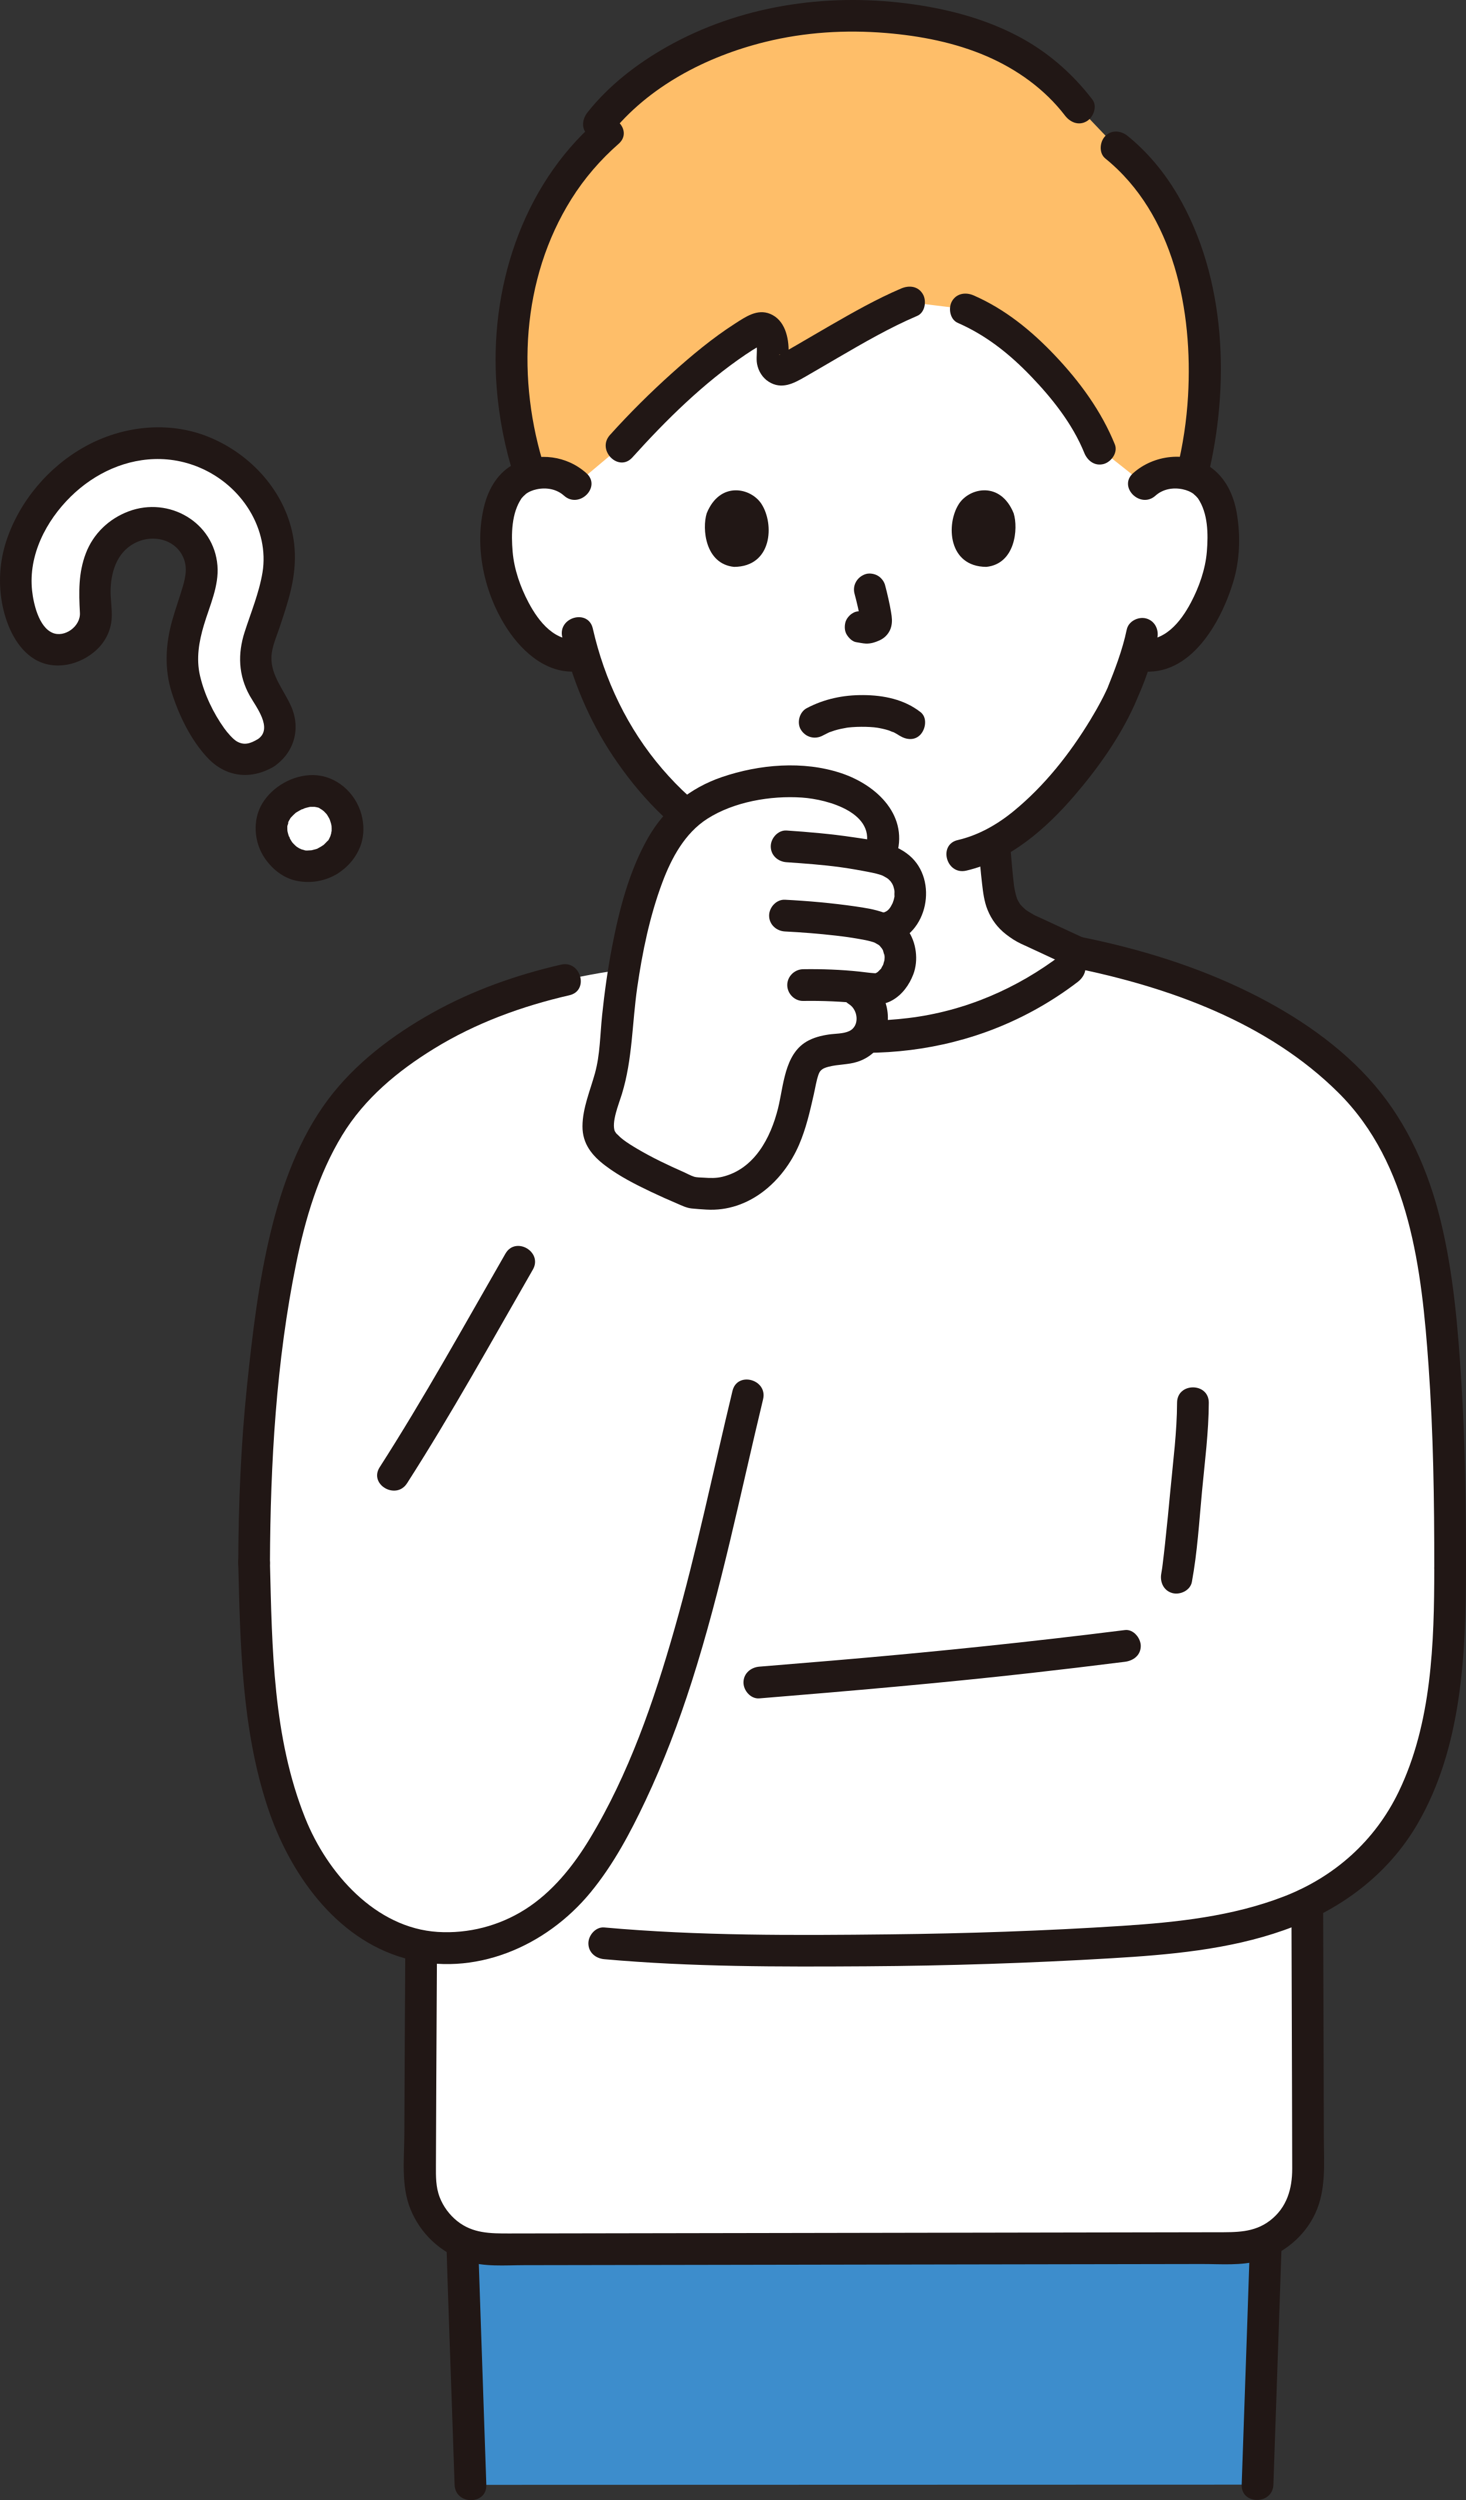 <?xml version="1.0" encoding="UTF-8"?><svg id="b" xmlns="http://www.w3.org/2000/svg" width="221.853" height="378.15" viewBox="0 0 221.853 378.15"><rect x="0" y="0" width="221.853" height="378.15" fill="#333333" stroke="none"/><defs><style>.e{fill:#fff;}.e,.f,.g,.h{stroke-width:0px;}.f{fill:#3d8dcc;}.g{fill:#febe69;}.h{fill:#211715;}</style></defs><g id="c"><g id="d"><path class="e" d="m173.163,73.273c1.39-1.336,3.263-1.838,4.866-1.781,3.488.123,4.972,2.009,5.611,3.117,1.906,3.306,1.826,9.399.546,13.168-.906,2.67-2.391,6.753-5.97,9.682-1.475,1.207-3.645,2.002-5.721,1.651l-.485-.082c-.657,2.172-1.468,4.298-1.964,5.332-1.451,3.94-9.46,17.737-19.601,23.159.189,2.088.277,3.558.539,5.839.353,3.073.736,5.361,4.728,7.308.155.057,4.486,2.076,8.378,3.874-1.203,1.037-2.215,1.912-2.215,1.912-9.652,7.436-20.364,10.32-31.121,10.32-10.98,0-21.469-2.884-31.121-10.32,0,0-.991-.696-2.284-1.604,4.047-1.867,8.881-4.122,9.046-4.182,3.991-1.947,4.374-4.235,4.728-7.308.231-2.008.326-3.387.474-5.111-4.981-2.192-9.416-5.873-13.627-10.913-5.162-6.178-8.098-12.833-9.717-18.34-2.23.6-4.651-.225-6.253-1.535-3.579-2.928-5.064-7.012-5.97-9.682-1.28-3.77-1.36-9.862.546-13.168.639-1.108,2.123-2.994,5.611-3.117,1.603-.056,3.476.445,4.866,1.781,0,0-10.1-42.915,45.056-42.915,53.677,0,41.056,42.915,41.056,42.915Z"/><path class="g" d="m179.669,38.615c-2.133-6.518-5.627-12.28-10.705-16.346l-5.724-6.002c-6.493-8.561-17.048-13.202-32.126-13.863-19.616-.664-34.096,8.115-40.505,16.289l1.315,1.359c-13.304,11.547-18.147,32.204-11.695,51.749.586-.17,1.256-.283,2.023-.31,1.603-.056,3.476.445,4.866,1.781l6.882-5.778c5.164-5.755,14.279-14.429,20.676-17.784.75-.393,1.713.139,2.017,1.392.294,1.211.292,2.131.197,3.001-.145,1.321,1.138,2.283,2.227,1.678,4.566-2.536,12.703-7.642,18.472-10.073l8.555,1.051c2.754,1.197,4.849,2.348,7.88,4.956,5.193,4.468,10.172,10.599,12.377,16.147l6.829,5.411c1.39-1.336,3.263-1.838,4.866-1.781.879.031,1.63.174,2.273.388,2.642-10.454,2.715-22.828-.7-33.264Z"/><path class="h" d="m82.468,70.934c-4.314-13.421-3.605-28.689,4-40.824,1.964-3.134,4.372-5.922,7.153-8.36,2.328-2.04-1.079-5.423-3.394-3.394-11.311,9.912-16.221,25.512-15.066,40.251.362,4.623,1.259,9.189,2.678,13.603.942,2.929,5.578,1.677,4.629-1.276h0Z"/><path class="h" d="m167.267,23.967c10.448,8.467,13.251,23.113,12.523,35.898-.214,3.762-.778,7.478-1.675,11.137-.736,3,3.892,4.279,4.629,1.276,3.407-13.893,2.87-30.172-4.511-42.761-1.983-3.383-4.521-6.471-7.571-8.944-1.006-.815-2.41-.984-3.394,0-.843.843-1.012,2.574,0,3.394h0Z"/><path class="h" d="m144.933,48.832c4.315,1.89,7.827,4.691,11.081,8.075,3.227,3.356,6.31,7.243,8.073,11.593.487,1.2,1.598,2.048,2.952,1.676,1.138-.313,2.166-1.744,1.676-2.952-2.048-5.052-5.317-9.504-9.052-13.445-3.56-3.756-7.547-7.008-12.307-9.093-1.186-.52-2.576-.348-3.284.861-.595,1.018-.333,2.761.861,3.284h0Z"/><path class="h" d="m95.697,69.191c5.115-5.681,10.771-11.256,17.123-15.548.665-.45,1.342-.883,2.036-1.288.226-.132.709-.379.689-.421-.001-.003-1.183-.278-1.178-.284-.089.102.101.454.126.618.142.934-.101,1.867.076,2.795.204,1.075.822,2.08,1.761,2.673,1.958,1.237,3.756.268,5.524-.748,1.635-.939,3.258-1.898,4.888-2.845,3.924-2.28,7.878-4.582,12.059-6.364,1.193-.508,1.457-2.265.861-3.284-.722-1.234-2.086-1.371-3.284-.861-3.706,1.58-7.227,3.578-10.714,5.586-1.707.983-3.405,1.984-5.108,2.973-.719.418-1.44.835-2.165,1.243-.07.04-.48.237-.485.271.044-.295,1.056.055,1.126.075.057.016.174.374.258.32.102-.067.052-.732.054-.839.038-2.202-.55-4.862-2.797-5.788-1.954-.805-3.726.453-5.322,1.476-3.38,2.168-6.502,4.768-9.487,7.446-3.304,2.965-6.465,6.099-9.436,9.399-2.062,2.29,1.322,5.696,3.394,3.394h0Z"/><path class="h" d="m92.306,20.391c5.777-7.301,14.587-11.857,23.523-14.057,5.967-1.469,12.122-1.848,18.24-1.344,5.191.428,10.468,1.446,15.268,3.523,4.581,1.982,8.78,4.985,11.83,8.966.787,1.027,2.066,1.573,3.284.861,1.011-.591,1.654-2.248.861-3.284-3.099-4.044-6.943-7.36-11.484-9.703-5.161-2.663-10.794-4.085-16.528-4.822-12.444-1.599-25.415.355-36.41,6.568-4.502,2.544-8.757,5.825-11.978,9.897-.804,1.015-.991,2.403,0,3.394.834.834,2.585,1.022,3.394,0h0Z"/><path class="h" d="m170.512,95.219c-.646,3.133-1.86,6.217-2.935,8.9.004-.009.202-.43-.011.014-.094.196-.181.395-.275.592-.204.427-.419.849-.64,1.267-.524.993-1.084,1.968-1.667,2.927-3.114,5.116-6.907,9.915-11.548,13.731-2.508,2.062-5.358,3.681-8.496,4.409-3.008.697-1.735,5.326,1.276,4.629,6.59-1.527,12.073-6.334,16.374-11.341,3.538-4.12,6.84-8.751,9.089-13.719.156-.346.305-.695.45-1.046.04-.096.273-.659.135-.337-.144.339.014-.018.038-.072.157-.346.301-.7.447-1.051.158-.381.309-.765.455-1.151.795-2.106,1.483-4.268,1.937-6.474.261-1.268-.369-2.593-1.676-2.952-1.188-.326-2.689.401-2.952,1.676h0Z"/><path class="h" d="m85.084,96.342c1.446,6.373,4.036,12.555,7.665,17.995,3.891,5.833,8.986,11.289,15.152,14.743,3.206,1.796,6.713,3.015,10.347,3.555,1.281.19,2.58-.32,2.952-1.676.311-1.131-.386-2.761-1.676-2.952-7.917-1.175-14.172-5.748-19.298-11.706-5.222-6.069-8.746-13.445-10.513-21.233-.683-3.011-5.312-1.737-4.629,1.276h0Z"/><path class="h" d="m124.499,111.257c.316-.167.634-.326.958-.478.531-.249-.476.165.135-.051.234-.083.467-.167.705-.24.644-.197,1.299-.328,1.961-.441-.36.061-.094.011.117-.011.193-.021.386-.038.579-.053.467-.035.936-.052,1.405-.054.437-.003.874.007,1.31.033.201.012.402.026.603.045.049.005.791.107.253.021.655.104,1.304.237,1.938.436.251.078.543.251.8.287-.083-.012-.477-.227-.196-.077.111.059.227.109.338.167.163.086.324.177.481.276.198.125.765.56.023-.017.988.77,2.444,1.035,3.394,0,.79-.861,1.058-2.57,0-3.394-2.478-1.93-5.573-2.555-8.672-2.575-3.016-.02-5.887.576-8.553,1.984-1.112.587-1.542,2.227-.861,3.284.729,1.131,2.094,1.489,3.284.861h0Z"/><path class="h" d="m129.316,89.788c.368,1.405.722,2.832.933,4.269l-.086-.638c.025.197.036.391.016.589l.086-.638c-.014.092-.034.177-.065.265l.242-.573c-.027.062-.056.114-.094.17l.375-.486c-.044.053-.086.094-.14.137l.486-.375c-.108.069-.222.125-.338.179l.573-.242c-.186.078-.371.135-.57.166l.638-.086c-.18.021-.355.02-.535,0l.638.086c-.202-.028-.4-.077-.601-.104-.319-.1-.638-.114-.957-.043-.319.014-.617.109-.892.285-.498.291-.973.862-1.103,1.434-.14.614-.11,1.304.242,1.849.312.484.835,1.022,1.434,1.103.478.064.942.185,1.428.207.755.033,1.454-.2,2.128-.51.837-.385,1.492-1.149,1.714-2.049.189-.764.109-1.418-.02-2.184-.232-1.375-.55-2.739-.904-4.088-.152-.579-.588-1.133-1.103-1.434s-1.273-.429-1.849-.242c-1.25.404-2.018,1.651-1.676,2.952h0Z"/><path class="h" d="m106.945,77.641c-.713,2.317-.248,7.647,4.141,8.101,5.802-.035,6.11-6.479,4.157-9.509-1.599-2.481-6.301-3.512-8.298,1.408Z"/><path class="h" d="m153.403,77.641c.713,2.317.249,7.647-4.141,8.1-5.802-.035-6.111-6.479-4.158-9.509,1.599-2.481,6.301-3.512,8.299,1.408Z"/><path class="h" d="m174.86,74.97c1.118-1.002,2.667-1.275,4.113-.967.64.136,1.197.356,1.718.751-.212-.161.292.283.288.279.107.108.21.22.308.336-.153-.209-.153-.207-.001.004,1.533,2.262,1.569,5.417,1.351,8.049-.222,2.678-1.168,5.365-2.422,7.731-1.561,2.946-4.042,6.043-7.719,5.557-1.287-.17-2.4,1.225-2.4,2.4,0,1.438,1.109,2.229,2.4,2.4,7.626,1.009,12.294-7.383,14.147-13.541.993-3.3,1.098-6.92.531-10.304-.467-2.787-1.692-5.414-4.058-7.057-3.532-2.452-8.541-1.82-11.648.967-2.304,2.067,1.099,5.452,3.394,3.394h0Z"/><path class="h" d="m88.747,71.576c-2.943-2.64-7.212-3.224-10.776-1.474-2.525,1.24-4.013,3.723-4.683,6.376-1.573,6.231-.018,13.336,3.49,18.663,2.409,3.658,6.257,6.989,10.939,6.369,1.285-.17,2.4-.981,2.4-2.4,0-1.165-1.106-2.571-2.4-2.4-3.679.487-6.156-2.612-7.719-5.557-1.255-2.364-2.201-5.055-2.422-7.731-.218-2.633-.182-5.788,1.351-8.049.152-.212.152-.213-.001-.004.098-.116.201-.228.308-.336.044-.042.519-.455.288-.279.523-.396,1.077-.615,1.718-.751,1.447-.307,2.995-.036,4.113.967,2.294,2.057,5.699-1.326,3.394-3.394h0Z"/><path class="h" d="m170.834,144.989c-.516-.181.585.265.15.068-.237-.107-.477-.209-.715-.316-.722-.323-1.441-.652-2.159-.981-1.875-.859-3.747-1.726-5.618-2.593-1.548-.717-3.094-1.437-4.643-2.152-.305-.141-.609-.283-.917-.418-1.218-.535-.499-.259-.31-.155-.186-.103-.374-.198-.559-.305-.329-.191-.663-.393-.963-.628.16.126-.305-.295-.373-.364-.109-.11-.212-.225-.315-.34-.178-.199.136.233-.089-.128-.075-.12-.15-.238-.219-.363-.029-.052-.278-.564-.15-.275.121.274-.045-.128-.067-.195-.053-.166-.107-.33-.152-.498-.074-.274-.134-.552-.187-.831-.027-.144-.048-.288-.074-.432-.129-.717.049.485-.037-.26-.214-1.842-.369-3.688-.526-5.535-.11-1.292-1.024-2.4-2.4-2.4-1.213,0-2.511,1.101-2.4,2.4.151,1.769.29,3.54.498,5.303.161,1.361.317,2.732.834,4.011.6,1.486,1.516,2.714,2.781,3.702.71.554,1.457,1.049,2.275,1.433.262.123,1.159.634.027.011.016.009.034.014.051.022.064.033.132.059.197.089,3.415,1.594,6.837,3.173,10.262,4.746,1.485.682,2.977,1.47,4.522,2.011,1.223.428,2.626-.487,2.952-1.676.364-1.324-.448-2.522-1.676-2.952h0Z"/><path class="e" d="m171.129,340.05c-29.512.05-74.768.131-96.532.164-6.11,0-11.06-4.95-11.03-11.06.03-8.899.09-21.207.169-34.851-1.988-.362-3.913-1.01-5.696-1.973-6.865-3.705-11.741-10.235-14.444-17.423-2.705-7.19-3.895-14.798-4.485-22.608-.397-5.246-.523-10.583-.657-15.946.039-10.281.483-19.542,1.597-29.205,1.013-8.786,2.159-17.766,4.943-26.195,2.263-6.851,5.73-13.518,11.229-18.327,11.274-9.86,24.767-14.723,42.896-16.579,9.793,7.736,20.46,10.724,31.636,10.724,11.721,0,23.388-3.424,33.689-12.43,14.291,3.024,28.981,8.685,39.563,19.003,10.116,9.863,12.779,23.589,14.073,37.098,1.165,12.172,1.386,24.514,1.374,36.734,0,11.152-.534,22.981-4.963,33.379-3.692,8.668-9.593,14.004-16.653,17.356.049,15.95.099,30.602.119,41.073.01,6.09-4.9,11.03-10.99,11.04-4.391.007-9.783.016-15.838.026Z"/><path class="f" d="m71.199,375.836c-.743-21.518-1.215-35.582-1.215-35.582,0,0-.012-.425-.036-1.061,1.413.655,2.989,1.02,4.651,1.018,26.232-.036,86.578-.149,112.365-.187,1.646-.002,3.206-.365,4.606-1.013-.03.746-.046,1.243-.046,1.243,0,0-.471,14.047-1.213,35.548"/><path class="h" d="m67.556,339.194c.215,7.605.507,15.208.766,22.811.157,4.61.315,9.22.474,13.829.106,3.08,4.906,3.095,4.8,0-.392-11.413-.782-22.827-1.165-34.24-.027-.8-.052-1.6-.075-2.4-.087-3.082-4.888-3.095-4.8,0h0Z"/><path class="h" d="m192.706,375.804c.399-11.44.794-22.88,1.179-34.321.028-.823.055-1.646.081-2.469.1-3.09-4.7-3.086-4.8,0-.247,7.658-.517,15.316-.781,22.973-.159,4.606-.319,9.211-.479,13.817-.108,3.089,4.692,3.085,4.8,0h0Z"/><path class="h" d="m195.436,287.914c.03,9.5.062,19,.089,28.501.011,3.859.021,7.717.029,11.576.006,3.093-.816,5.922-3.377,7.882-2.401,1.837-5.135,1.752-7.996,1.757-2.619.004-5.239.008-7.858.013-6.25.01-12.5.021-18.75.032-14.421.025-28.841.05-43.262.075-12.413.021-24.826.043-37.239.062-2.851.004-5.523.008-7.876-1.87-1.165-.93-2.106-2.192-2.646-3.582-.62-1.596-.585-3.188-.579-4.87.031-8.537.074-17.074.121-25.612.014-2.528.028-5.055.043-7.583.018-3.089-4.782-3.093-4.8,0-.056,9.509-.107,19.019-.146,28.528-.015,3.707-.505,7.764.913,11.276,1.505,3.727,4.515,6.569,8.327,7.855,2.833.956,5.976.658,8.924.654,2.852-.005,5.704-.009,8.556-.014,6.738-.011,13.475-.023,20.213-.034,15.032-.026,30.064-.052,45.095-.078,6.723-.012,13.446-.023,20.169-.034,2.841-.005,5.682-.009,8.523-.014,2.872-.005,5.942.276,8.729-.522,3.63-1.04,6.804-3.686,8.399-7.119,1.672-3.598,1.314-7.515,1.304-11.376-.023-9.216-.053-18.431-.083-27.647-.008-2.618-.017-5.236-.025-7.853-.01-3.088-4.81-3.094-4.8,0h0Z"/><path class="h" d="m221.852,237.177c.007-9.4-.118-18.805-.704-28.189-.509-8.162-1.197-16.435-3.145-24.399-1.82-7.442-4.948-14.558-9.946-20.422-5.092-5.974-11.931-10.579-18.923-14.037-8.05-3.98-16.694-6.627-25.479-8.4-1.269-.256-2.592.365-2.952,1.676-.325,1.184.4,2.695,1.676,2.952,14.545,2.936,29.509,8.291,40.222,18.972,10.78,10.749,12.556,26.779,13.584,41.212.726,10.194.874,20.418.867,30.635-.002,3.089,4.798,3.094,4.8,0h0Z"/><path class="h" d="m40.853,236.354c.067-15.093.945-30.44,3.969-45.259,1.375-6.74,3.361-13.475,6.96-19.388,3.386-5.564,8.402-9.717,13.901-13.098,6.324-3.887,13.28-6.418,20.494-8.079,3.009-.693,1.735-5.322-1.276-4.629-6.763,1.557-13.373,3.888-19.444,7.276-6.009,3.354-11.749,7.666-15.877,13.219-4.309,5.796-6.864,12.803-8.568,19.763-1.885,7.699-2.819,15.639-3.638,23.511-.922,8.865-1.28,17.772-1.32,26.683-.014,3.089,4.786,3.093,4.8,0h0Z"/><path class="h" d="m36.053,236.354c.309,12.406.521,25.165,4.473,37.058,3.266,9.827,10.21,19.811,20.673,22.765,10.534,2.975,21.435-1.759,28.173-9.951,3.445-4.189,5.985-8.96,8.295-13.843,2.76-5.836,5.051-11.885,7.017-18.031,4.478-14,7.355-28.435,10.795-42.708.724-3.002-3.904-4.282-4.629-1.276-2.898,12.021-5.395,24.145-8.785,36.043-3.114,10.927-6.919,21.962-12.833,31.728-2.501,4.131-5.663,8.07-9.788,10.676-3.918,2.476-8.563,3.68-13.19,3.392-9.461-.589-16.748-8.934-20.067-17.222-4.887-12.204-5.012-25.687-5.334-38.632-.077-3.083-4.877-3.095-4.8,0h0Z"/><path class="h" d="m61.601,224.344c6.75-10.525,12.801-21.479,19.035-32.312,1.544-2.682-2.603-5.102-4.145-2.423-6.235,10.833-12.285,21.787-19.035,32.312-1.673,2.608,2.48,5.018,4.145,2.423h0Z"/><path class="h" d="m217.052,237.177c-.007,11.327-.368,23.44-5.394,33.84-3.585,7.419-9.711,12.87-17.376,15.831-7.794,3.011-16.211,3.903-24.488,4.441-11.714.762-23.461,1.154-35.198,1.285-14.348.161-28.853.238-43.155-1.046-1.293-.116-2.4,1.186-2.4,2.4,0,1.395,1.104,2.284,2.4,2.4,13.161,1.181,26.49,1.158,39.694,1.076,12.344-.077,24.688-.48,37.01-1.213,8.765-.522,17.754-1.291,26.091-4.228,8.413-2.964,15.685-8.244,20.235-16.023,6.757-11.554,7.372-25.725,7.38-38.764.002-3.089-4.798-3.094-4.8,0h0Z"/><path class="h" d="m114.91,256.883c13.712-1.123,27.418-2.3,41.091-3.837,4.748-.534,9.493-1.103,14.234-1.699,1.286-.162,2.4-.987,2.4-2.4,0-1.171-1.105-2.563-2.4-2.4-14.609,1.836-29.25,3.346-43.92,4.591-3.801.323-7.603.634-11.405.945-1.292.106-2.4,1.027-2.4,2.4,0,1.216,1.101,2.506,2.4,2.4h0Z"/><path class="h" d="m178.129,212.158c-.014,4.366-.594,8.78-.999,13.121-.253,2.706-.518,5.411-.812,8.114-.113,1.042-.23,2.084-.36,3.125-.024.194-.051.388-.074.582-.058.479.094-.588-.012.076-.044.276-.082.552-.133.827-.236,1.273.351,2.588,1.676,2.952,1.168.321,2.715-.395,2.952-1.676.835-4.502,1.109-9.16,1.536-13.713.416-4.435,1.012-8.947,1.026-13.408.01-3.089-4.79-3.093-4.8,0h0Z"/><path class="e" d="m40.229,113.871c-1.374.859-2.661,1.195-3.824.998-.687-.116-1.315-.356-1.866-.715-1.965-1.277-4.004-4.357-5.741-8.671-2.235-5.55-.997-9.356.436-13.765.335-1.031.682-2.098.988-3.209.654-2.286.305-4.562-.987-6.404-1.211-1.727-3.156-2.842-5.202-2.983-1.808-.214-3.731.237-5.386,1.271-1.656,1.035-2.916,2.586-3.457,4.256-1.056,2.759-.945,5.616-.696,8.042.063.616.049,1.821-.756,2.971-.437.624-1.073,1.214-1.791,1.662-.791.494-1.653.807-2.493.905-2.253.262-3.989-.789-5.306-3.213-1.387-2.553-1.987-5.667-1.69-8.768.583-6.081,4.743-12.375,10.599-16.034,3.327-2.079,8.687-4.225,15.327-2.641,4.681,1.116,8.981,4.297,11.503,8.51,2.301,3.844,2.968,8.236,1.879,12.367-.688,2.608-1.332,4.511-1.9,6.189-.336.992-.626,1.847-.876,2.705-.608,2.081-.338,4.521.704,6.367l.441.776c.716,1.255,1.335,2.339,1.872,3.611.298.705.491,1.909.25,3.01-.242,1.101-.981,2.109-2.029,2.763Z"/><path class="e" d="m49.86,130.081c-1.678,1.049-3.7,1.235-5.41.498-2.681-1.305-3.689-4.15-3.287-6.281.261-1.38,1.151-2.605,2.573-3.544l.104-.067c.665-.416,3.02-1.691,5.397-.655,2.524,1.1,3.952,4.276,3.118,6.936-.391,1.247-1.277,2.352-2.495,3.114Z"/><path class="h" d="m39.017,111.798c-1.122.662-2.1,1.018-3.267.283-.484-.305-1.286-1.188-1.792-1.892-1.678-2.336-3.041-5.182-3.69-7.985-.604-2.61-.159-5.159.594-7.683.864-2.895,2.296-5.885,2.046-8.971-.532-6.592-7.357-10.483-13.425-8.213-2.976,1.113-5.352,3.366-6.49,6.342s-1.067,5.91-.899,9.013c.111,2.053-2.329,3.816-4.165,3.016-2.068-.902-2.861-4.409-3.073-6.375-.58-5.363,2.113-10.551,5.854-14.227,3.619-3.557,8.466-5.803,13.589-5.673,5.502.139,10.68,3.138,13.516,7.863,1.658,2.761,2.438,6.068,1.911,9.272-.507,3.082-1.752,6.066-2.706,9.028-1.063,3.3-.945,6.56.769,9.623.943,1.685,3.593,4.977,1.228,6.582-2.542,1.724-.143,5.885,2.423,4.145,3.049-2.068,4.11-5.66,2.64-9.057-1.064-2.459-3.105-4.706-3.005-7.515.054-1.497.733-2.989,1.207-4.393.466-1.379.917-2.762,1.321-4.161,1.013-3.506,1.412-6.952.568-10.549-1.519-6.48-6.527-11.725-12.609-14.19s-13.057-1.667-18.71,1.47c-5.489,3.046-9.89,8.236-11.875,14.2-1.063,3.194-1.265,6.643-.577,9.938.626,3.001,2.111,6.37,4.839,8.014,3.019,1.82,6.942.875,9.406-1.446,1.336-1.258,2.158-2.939,2.26-4.776.082-1.483-.227-2.976-.163-4.47.124-2.928,1.173-5.792,4.017-7.044,2.451-1.079,5.555-.421,6.842,2.061.821,1.583.522,3.148.034,4.786-.513,1.721-1.128,3.412-1.607,5.143-.99,3.574-1.165,7.247-.034,10.813,1.104,3.478,2.896,7.167,5.417,9.851,2.77,2.95,6.565,3.37,10.029,1.324,2.658-1.57.246-5.721-2.423-4.145Z"/><path class="h" d="m48.649,128.009c-.163.098-.333.183-.496.28-.088.053-.41.241.061-.011-.256.136-.598.211-.879.276-.046.011-.29.089-.357.072l.279-.036c-.12.013-.239.022-.36.028-.263.012-.647.067-.895-.029l.284.035c-.117-.021-.234-.045-.35-.074-.116-.028-.231-.061-.344-.097-.1-.032-.469-.274-.21-.071.283.221-.108-.08-.161-.112-.093-.055-.185-.113-.275-.173l-.132-.091c-.168-.124-.172-.125-.009-.003l.119.09c-.079-.066-.157-.134-.233-.204-.112-.104-.22-.212-.324-.324-.085-.092-.164-.189-.246-.284-.216-.248.321.499.066.07-.124-.209-.259-.407-.37-.624-.031-.06-.084-.222-.125-.257.253.219.158.444.055.115-.076-.243-.158-.482-.214-.731-.025-.109-.036-.225-.065-.333-.084-.312.046.648.028.174-.008-.218-.024-.433-.016-.651.003-.085.012-.169.015-.254.018-.456-.133.492-.03.205.073-.201.212-.593.22-.811-.014.385-.16.344-.02.07.06-.118.125-.234.195-.348-.002.004.151-.267.178-.27l-.178.223c.07-.087.142-.172.216-.256.173-.194.359-.375.555-.546l.067-.058c.203-.166.184-.153-.058.039.033-.073.28-.196.359-.247.244-.157.501-.286.759-.418.222-.114.34-.026-.156.059.081-.014.186-.073.267-.102.295-.106.598-.194.906-.258.059-.012.257-.073.332-.06l-.294.044c.118-.011.236-.018.355-.021.121-.003.242.004.364.003.583-.005-.34-.1.016-.013.259.064.637.08.86.239-.448-.319-.111-.038.022.035.131.072.254.157.382.233.357.208-.12-.056-.125-.111.005.051.293.252.338.294.164.155.308.326.46.491.225.245-.335-.495-.057-.068.055.084.112.166.165.252.08.128.155.259.225.393.085.162.2.592.013-.025.081.265.191.519.26.789.031.122.053.246.083.369.125.51-.034-.564-.002-.04.017.277.028.55.012.828-.013.22-.134.448.03-.114-.041.142-.055.3-.09.444-.031.125-.067.248-.108.37-.192.578.201-.302-.04.108-.092.157-.254.652-.427.711l.173-.217c-.071.088-.144.174-.22.259-.115.128-.235.25-.361.367-.03.028-.199.214-.26.23.258-.192.28-.21.067-.054-.097.068-.197.134-.298.197-1.054.679-1.584,2.162-.861,3.284.68,1.054,2.155,1.588,3.284.861,1.606-1.034,2.822-2.442,3.49-4.239.552-1.482.549-3.196.139-4.713-.897-3.321-3.839-5.935-7.353-5.966-2.997-.026-6.068,1.704-7.632,4.25s-1.286,6,.411,8.411c1.125,1.599,2.761,2.909,4.708,3.321,2.149.455,4.356.072,6.236-1.065,1.074-.649,1.571-2.183.861-3.284-.696-1.079-2.134-1.556-3.284-.861Z"/><path class="h" d="m98.42,148.524c14.194,10.84,33.929,13.62,50.728,7.59,5.019-1.801,9.701-4.356,13.938-7.59,1.029-.785,1.572-2.067.861-3.284-.592-1.013-2.247-1.652-3.284-.861-6.772,5.17-14.703,8.572-23.185,9.6-8.081.979-16.425.246-24.088-2.556-4.529-1.656-8.723-4.123-12.547-7.044-1.031-.787-2.686-.16-3.284.861-.722,1.235-.172,2.494.861,3.284h0Z"/><path class="e" d="m95.595,140.741c.964-4.184,2.202-8.06,3.753-11.282,3.623-7.524,9.018-9.953,17.048-11.049,3.871-.528,7.899-.178,11.511,1.309,4.072,1.677,7.299,5.282,5.054,10.036,3.48.766,4.942,3.002,4.805,5.82-.074,1.527-1.121,4.317-3.733,4.85l-.444.091c2.246,1.098,2.615,3.08,2.65,4.413.063,2.363-2.047,4.883-4.001,4.663-1.413-.159-2.567-.286-3.635-.382.709.396,1.111.62,1.111.62,1.343.749,2.166,2.345,2.261,3.521.101,1.237-.184,2.545-.893,3.543-1.117,1.572-3.014,1.662-4.646,1.846-2.133.241-4.065.803-4.779,2.8-.278.776-1.343,5.833-1.753,7.323-.824,2.998-2.143,5.932-4.34,8.187-2.196,2.254-5.365,3.756-8.588,3.509,0,0-1.322-.101-2.306-.176-5.072-2.105-11.942-5.339-13.593-7.883-1.845-2.842,1.674-8.464,1.967-13.211.38-6.152,1.193-12.656,2.55-18.548Z"/><path class="h" d="m135.564,129.709c2.144-6.225-2.803-10.953-8.285-12.774-5.73-1.903-12.367-1.334-18.031.598-4.777,1.63-8.612,4.724-11.132,9.113-2.91,5.069-4.426,10.998-5.517,16.693-.65,3.393-1.127,6.822-1.484,10.258-.304,2.92-.294,5.877-1.075,8.72-.72,2.618-1.877,5.271-1.892,8.027-.015,2.663,1.442,4.437,3.463,5.965,2.12,1.602,4.524,2.822,6.915,3.96,1.293.615,2.602,1.197,3.919,1.759.747.318,1.416.667,2.225.753.744.08,1.5.128,2.248.172,6.391.369,11.589-4.209,14.003-9.801,1.059-2.453,1.633-4.99,2.224-7.582.229-1.006.385-2.093.729-3.069.251-.711.734-.949,1.492-1.15,1.44-.381,2.965-.293,4.388-.753,1.78-.575,3.164-1.775,3.933-3.489,1.528-3.409.43-7.365-2.761-9.354-2.629-1.639-5.041,2.512-2.423,4.145,1.361.849,1.646,3.326-.025,4.07-.904.402-2.074.358-3.033.497-1.183.172-2.377.47-3.414,1.089-3.325,1.983-3.444,6.677-4.284,10.059-1.114,4.484-3.578,9.205-8.431,10.376-.936.226-1.857.2-2.809.131-.477-.035-1.059-.012-1.493-.152-.508-.164-1.047-.473-1.548-.693-2.369-1.045-4.722-2.158-6.955-3.473-.736-.433-1.609-.968-2.221-1.443-.345-.269-.665-.569-.971-.881-.051-.052-.335-.344-.054-.025-.031-.035-.318-.567-.201-.278-.575-1.423.548-4.071,1.058-5.733,1.603-5.231,1.531-10.67,2.309-16.056s1.888-10.792,3.797-15.901c1.401-3.75,3.436-7.494,6.83-9.659,4.012-2.559,9.552-3.515,14.293-3.196,4.005.269,11.454,2.377,9.586,7.802-1.008,2.927,3.627,4.184,4.629,1.276h0Z"/><path class="h" d="m119.04,130.414c2.724.185,5.452.385,8.158.752-.239-.032.493.072.476.07.278.041.555.083.832.127.655.104,1.31.217,1.962.339.582.108,1.165.217,1.743.344.278.061.554.127.826.21.334.102.448.148.514.179.218.102.42.227.628.346.098.06.193.124.286.191-.19-.148-.181-.134.028.044.146.156.303.297.439.464-.315-.388.063.139.096.198.089.156.232.567.103.178.078.235.139.468.199.708.023.105.043.21.058.316-.041-.279-.048-.273-.021.016-.008.219-.02.465-.001.68.039.456.141-.489.007.008-.048.178-.077.362-.127.54-.02.071-.259.727-.15.472.107-.249-.219.404-.261.473-.351.584-.661.858-1.44,1.042-1.262.298-2.011,1.736-1.676,2.952.355,1.291,1.687,1.975,2.952,1.676,5.754-1.358,7.345-9.613,2.967-13.332-2.356-2.002-5.6-2.34-8.55-2.779-3.334-.497-6.688-.785-10.049-1.013-1.295-.088-2.4,1.166-2.4,2.4,0,1.372,1.102,2.312,2.4,2.4h0Z"/><path class="h" d="m118.791,140.884c2.582.134,5.162.335,7.731.631,1.272.147,2.154.267,3.484.503.594.105,1.196.207,1.777.37.245.068.495.142.729.244-.32-.139.312.206.427.269.101.055.338.285-.003-.017.07.062.146.122.21.191.139.149.402.59.149.122.079.145.181.284.265.427.055.093.09.197.144.29-.071-.121-.136-.43-.07-.134.038.171.102.337.141.509.016.071.026.145.044.215.097.359-.027-.224-.023-.221.142.135.048.974.027,1.137.049-.388-.121.346-.157.451-.091.261-.021.056.003.006-.07.152-.163.291-.24.44-.167.323.032.044-.21.307-.109.119-.222.229-.336.342-.112.111-.27.186-.06.054-.125.079-.252.159-.385.221.083-.039.235-.187.076-.05-.138.119-.012.017.132.008-.137.008-.268.001-.406-.007-.71-.043-1.421-.159-2.128-.234-2.858-.3-5.703-.409-8.576-.365-1.297.02-2.4,1.089-2.4,2.4,0,1.286,1.098,2.42,2.4,2.4,2.969-.045,5.906.081,8.858.395,1.673.178,3.126.37,4.662-.507,1.494-.853,2.548-2.32,3.152-3.9.818-2.137.472-4.884-.87-6.746-1.874-2.6-4.946-3.113-7.919-3.542-3.524-.508-7.072-.824-10.627-1.008-1.296-.067-2.4,1.151-2.4,2.4,0,1.356,1.1,2.332,2.4,2.4h0Z"/></g></g></svg>